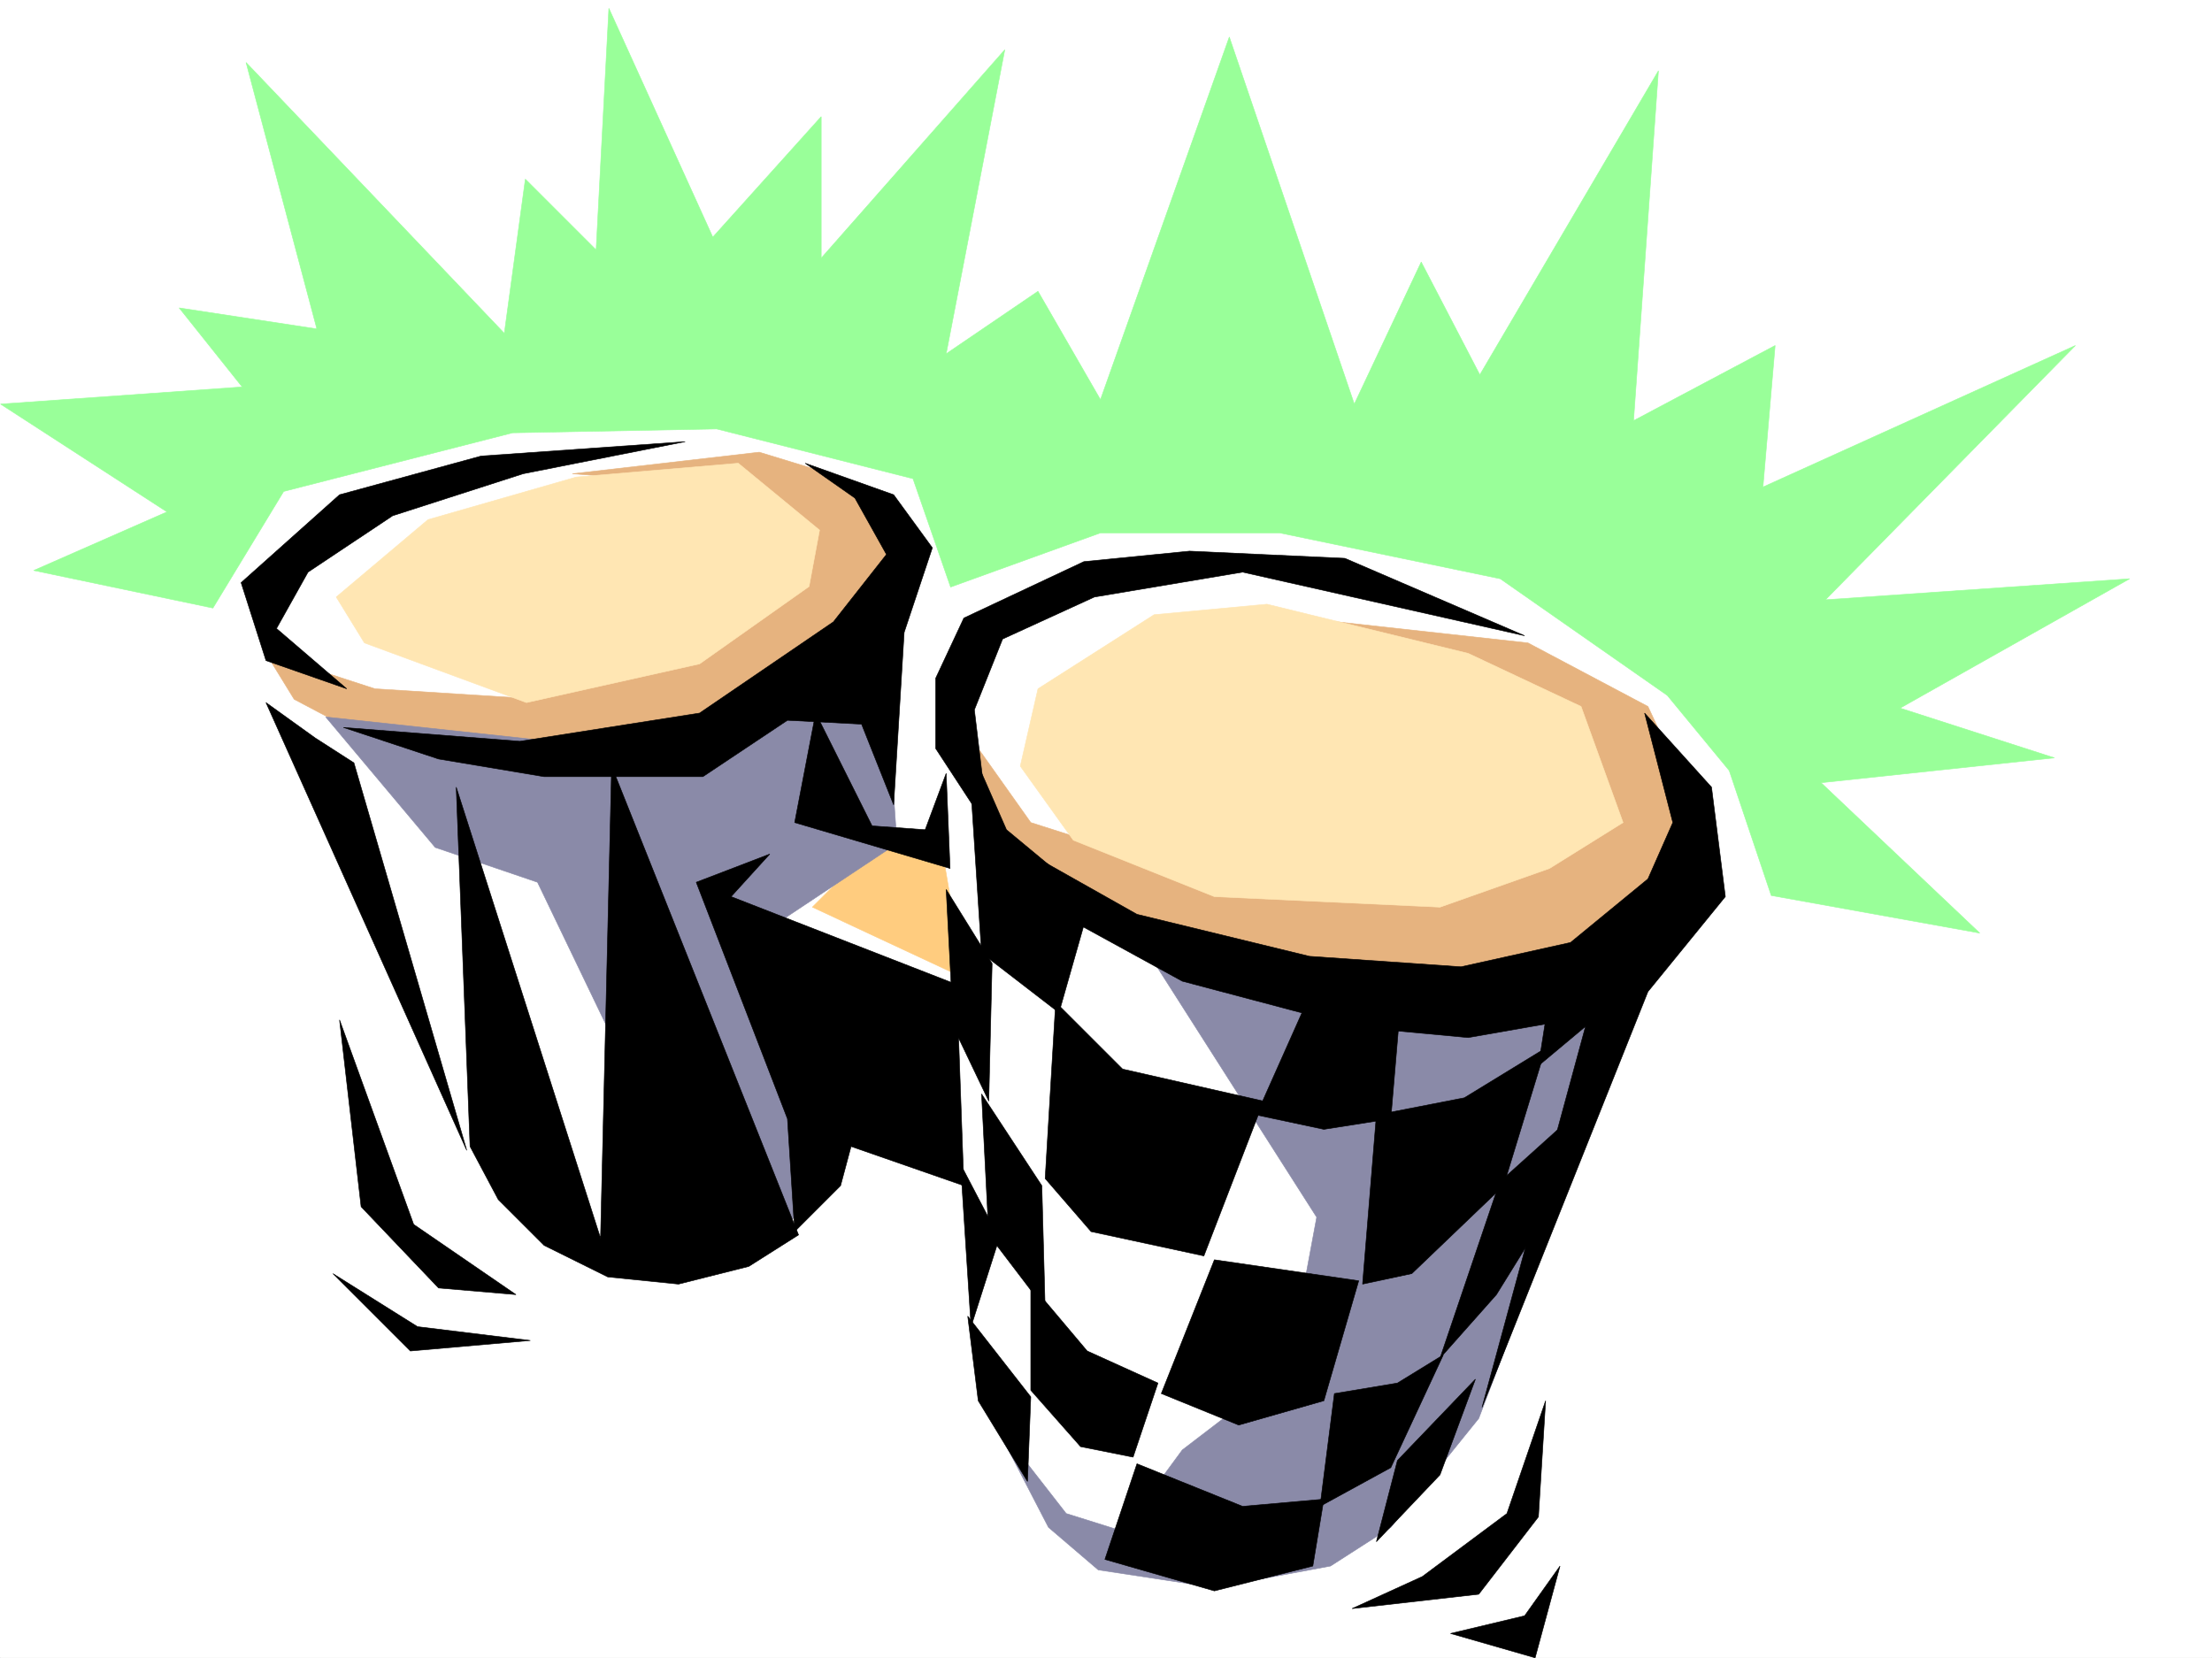 <svg xmlns="http://www.w3.org/2000/svg" width="2997.016" height="2246.654"><rect width="100%" height="100%" fill="#333333" stroke="none"/><defs><clipPath id="a"><path d="M0 0h2997v2244.137H0Zm0 0"/></clipPath></defs><path fill="#fff" d="M0 2246.297h2997.016V0H0Zm0 0"/><g clip-path="url(#a)" transform="translate(0 2.16)"><path fill="#fff" fill-rule="evenodd" stroke="#fff" stroke-linecap="square" stroke-linejoin="bevel" stroke-miterlimit="10" stroke-width=".743" d="M.742 2244.137h2995.531V-2.16H.743Zm0 0"/></g><path fill="#fff" fill-rule="evenodd" stroke="#fff" stroke-linecap="square" stroke-linejoin="bevel" stroke-miterlimit="10" stroke-width=".743" d="M1215.305 698.836 1033.96 593.969l-152.844-14.235-329.652 62.172L393.348 746.77l-62.172 42.699-8.992 91.375 56.93 119.101 66.702 86.137 176.813 458.367 138.61 147.563 134.113 33.707 147.601-42.7 71.945-71.902 9.735-128.836 162.578 33.703 32.96 185.766-8.991 114.602 33 114.601 76.402 152.805 86.176 33.703 229.281 23.969 157.34-86.137 124.375-176.774 167.074-582.745 114.645-181.227L2247 975.977l-90.637-90.637-305.722-119.098-253.25 4.496-133.332 18.73-129.653 57.673-66.668 291.375-80.937-4.5zm0 0"/><path fill="#e6b37f" fill-rule="evenodd" stroke="#e6b37f" stroke-linecap="square" stroke-linejoin="bevel" stroke-miterlimit="10" stroke-width=".743" d="m360.383 885.34 38.203 62.172 90.672 47.933 233.781 32.965 334.89-80.898 147.602-114.602-4.496-110.105-62.168-76.403-110.144-33.707-253.254 29.211 182.09 14.23 76.402 80.9-52.434 95.874-248.754 114.602-224.785-14.235zm965.027 128.836 71.203 100.37 105.649 33.704 291.449 66.664 209.813-38.2 162.578-57.671-19.473-133.332-382.125-148.305 305.684 33.703 162.578 86.137 66.707 143.066-32.965 119.098-67.445 71.906-191.083 56.891h-229.242l-200.82-52.434-190.297-104.828-57.71-52.43zm0 0"/><path fill="#ffcc7f" fill-rule="evenodd" stroke="#ffcc7f" stroke-linecap="square" stroke-linejoin="bevel" stroke-miterlimit="10" stroke-width=".743" d="m1277.477 1157.242-95.915-8.992-80.898 80.898 205.277 95.872zm0 0"/><path fill="#8a8aa8" fill-rule="evenodd" stroke="#8a8aa8" stroke-linecap="square" stroke-linejoin="bevel" stroke-miterlimit="10" stroke-width=".743" d="m441.32 971.48 148.348 176.77 138.61 47.195 128.87 268.106 195.54 205.238 47.976-38.945-57.71-372.27 172.35-114.562-19.507-281.637-310.184 158.04zm1108.133 310.063 234.524 367.773-38.2 205.235-143.89 110.105-80.899 110.106-76.437-23.965-100.371-128.836 76.402 147.562 67.445 57.672 157.34 23.97 157.34-29.208 81.68-52.434 119.136-147.562 238.98-630.645-296.69 86.098zm0 0"/><path fill-rule="evenodd" stroke="#000" stroke-linecap="square" stroke-linejoin="bevel" stroke-miterlimit="10" stroke-width=".743" d="m1430.316 1357.941-14.23 238.942 62.207 71.906 152.84 32.961 80.898-209.734-191.043-43.438zm0 0"/><path fill-rule="evenodd" stroke="#000" stroke-linecap="square" stroke-linejoin="bevel" stroke-miterlimit="10" stroke-width=".743" d="m1478.293 1219.41-43.48 152.766-104.903-80.86-18.73-286.875 52.472 119.84zm300.445 119.844-76.441 171.492 91.414 19.473 90.676-14.235 14.23-167.777zm0 0"/><path fill-rule="evenodd" stroke="#000" stroke-linecap="square" stroke-linejoin="bevel" stroke-miterlimit="10" stroke-width=".743" d="m1864.875 1510.746-18.73 229.203 66.707-14.23 124.375-119.098 56.93-186.508-110.145 67.406zm0 0"/><path fill-rule="evenodd" stroke="#000" stroke-linecap="square" stroke-linejoin="bevel" stroke-miterlimit="10" stroke-width=".743" d="m2108.39 1291.316-23.968 152.766 91.414-76.402 90.672-181.23-71.942 71.124zm29.247 214.934-105.649 95.129-80.937 238.941 76.441-86.136 62.168-100.372zm0 0"/><path fill-rule="evenodd" stroke="#000" stroke-linecap="square" stroke-linejoin="bevel" stroke-miterlimit="10" stroke-width=".743" d="m1955.547 1835.824-62.168 38.2-85.434 14.234-19.472 152.8 95.914-52.433zm43.48 32.961-105.648 110.106-28.504 110.105 86.176-90.633zm-205.317 29.207 47.196-162.539-195.539-28.465-71.945 181.27 104.906 42.695zm0 0"/><path fill-rule="evenodd" stroke="#000" stroke-linecap="square" stroke-linejoin="bevel" stroke-miterlimit="10" stroke-width=".743" d="m1793.71 2031.324-14.972 90.633-133.37 33.703-148.345-42.695 43.438-129.578 143.105 57.672zm-397.097-147.562 67.446 76.398 71.164 14.234 33.703-100.37-95.91-43.442-76.403-90.633zm-85.433-100.372 85.433 109.364-4.496 114.602-66.707-109.364zm0 0"/><path fill-rule="evenodd" stroke="#000" stroke-linecap="square" stroke-linejoin="bevel" stroke-miterlimit="10" stroke-width=".743" d="m1339.684 1673.285 76.402 100.371-4.496-167.035-81.68-124.34zm-47.977-281.636 47.977 100.367 4.496-186.504-62.207-100.332zm-812.184-358.001 152.84 525.036-271.98-606.676 66.707 47.937zm138.61 32.962 18.726 486.831 38.204 71.907 62.207 62.168 86.175 42.699 95.875 9.734 95.168-23.968 67.45-42.696-253.254-635.14-15.012 639.636zm0 0"/><path fill-rule="evenodd" stroke="#000" stroke-linecap="square" stroke-linejoin="bevel" stroke-miterlimit="10" stroke-width=".743" d="m1066.922 1515.984 9.773 152.805 62.172-62.168 14.23-53.18 152.844 53.18-9.738-272.644-305.683-119.063 52.433-57.672-99.625 38.203zM360.383 895.078l109.402 38.2-95.168-81.641 42.735-76.403 114.605-76.398 176.848-56.93 219.508-43.441-276.477 19.472-191.785 52.434L326.68 789.47Zm730.547-267.406 119.879 42.7 52.433 71.901-38.199 114.602-14.234 233.703-43.477-109.363-100.41-5.238-114.602 76.398H737.27l-143.106-23.965-128.875-42.7 239.02 18.731 243.515-38.203 181.305-123.593 71.906-91.38-42.7-76.398zm296.691 525.074 152.84 86.137 233.781 56.89 205.274 14.235 148.343-32.922 104.907-86.14 33.742-76.4-38.238-148.308 90.671 100.371 18.73 148.305-104.905 128.797-224.785 563.273 143.886-529.57-162.617 28.465-152.84-14.23-234.523-62.172-147.602-80.856zm-119.883-233.699 38.203-81.64 162.578-76.403 143.145-14.234 210.512 9.738 243.515 104.867-382.125-86.14-200.777 33.706-124.375 56.93-38.242 95.871 19.512 162.54-71.946-110.106zm0 0"/><path fill-rule="evenodd" stroke="#000" stroke-linecap="square" stroke-linejoin="bevel" stroke-miterlimit="10" stroke-width=".743" d="m1105.16 966.238-28.465 148.309 210.516 62.168-5.238-128.836-28.465 76.402-71.945-5.238zm196.285 611.172 52.47 100.371-38.24 119.84zm0 0"/><path fill="#ffe6b3" fill-rule="evenodd" stroke="#ffe6b3" stroke-linecap="square" stroke-linejoin="bevel" stroke-miterlimit="10" stroke-width=".743" d="m455.555 808.941 38.199 62.168L713.3 952.008l234.523-52.434 148.344-104.867 14.234-76.402-110.144-90.633-219.547 18.73-200.781 57.672zm950.793 124.336-23.97 104.867 71.907 100.372 191.082 76.398 305.684 14.234 148.344-52.433 99.668-62.168-56.93-157.3-152.883-71.907-272.723-66.664-152.84 14.234zm0 0"/><path fill-rule="evenodd" stroke="#000" stroke-linecap="square" stroke-linejoin="bevel" stroke-miterlimit="10" stroke-width=".743" d="m460.05 1381.91 100.41 277.14 138.61 95.134-104.906-8.993-104.906-110.109zm-8.991 343.809 104.906 104.863 162.574-14.23-152.84-18.73zm1643.097 172.273-52.433 152.805-114.641 85.394-95.168 43.438 171.61-19.473 80.898-104.863zm19.473 223.965-47.938 67.41-100.406 23.965 114.64 32.965zm0 0"/><path fill="#9f9" fill-rule="evenodd" stroke="#9f9" stroke-linecap="square" stroke-linejoin="bevel" stroke-miterlimit="10" stroke-width=".743" d="m2399.84 1213.39 282.5 50.946-215.05-203.75 316.198-33.703-209.066-67.406 310.96-175.247-412.113 28.465 338.684-344.55-423.336 191.746 16.504-191.746L2213.293 570 2247 95.875l-241.992 411.957-79.41-152.805-90.672 192.489-169.344-497.352L1491 541.535l-84.652-146.82-124.375 84.652 79.41-411.957-248.754 282.38V158.042l-146.86 163.281-140.834-310.1-17.247 327.343-95.91-95.87-28.465 208.949L333.406 84.652l95.91 361.008-186.543-28.465 85.395 107.098L.742 547.516l225.531 146.078-180.566 79.375 242.773 50.945 95.872-158.039 310.222-79.414 276.473-5.238 265.96 67.406 50.946 146.82L1491 722.06h242.774l298.956 62.171 226.274 158.04 83.906 101.855zm0 0"/></svg>
